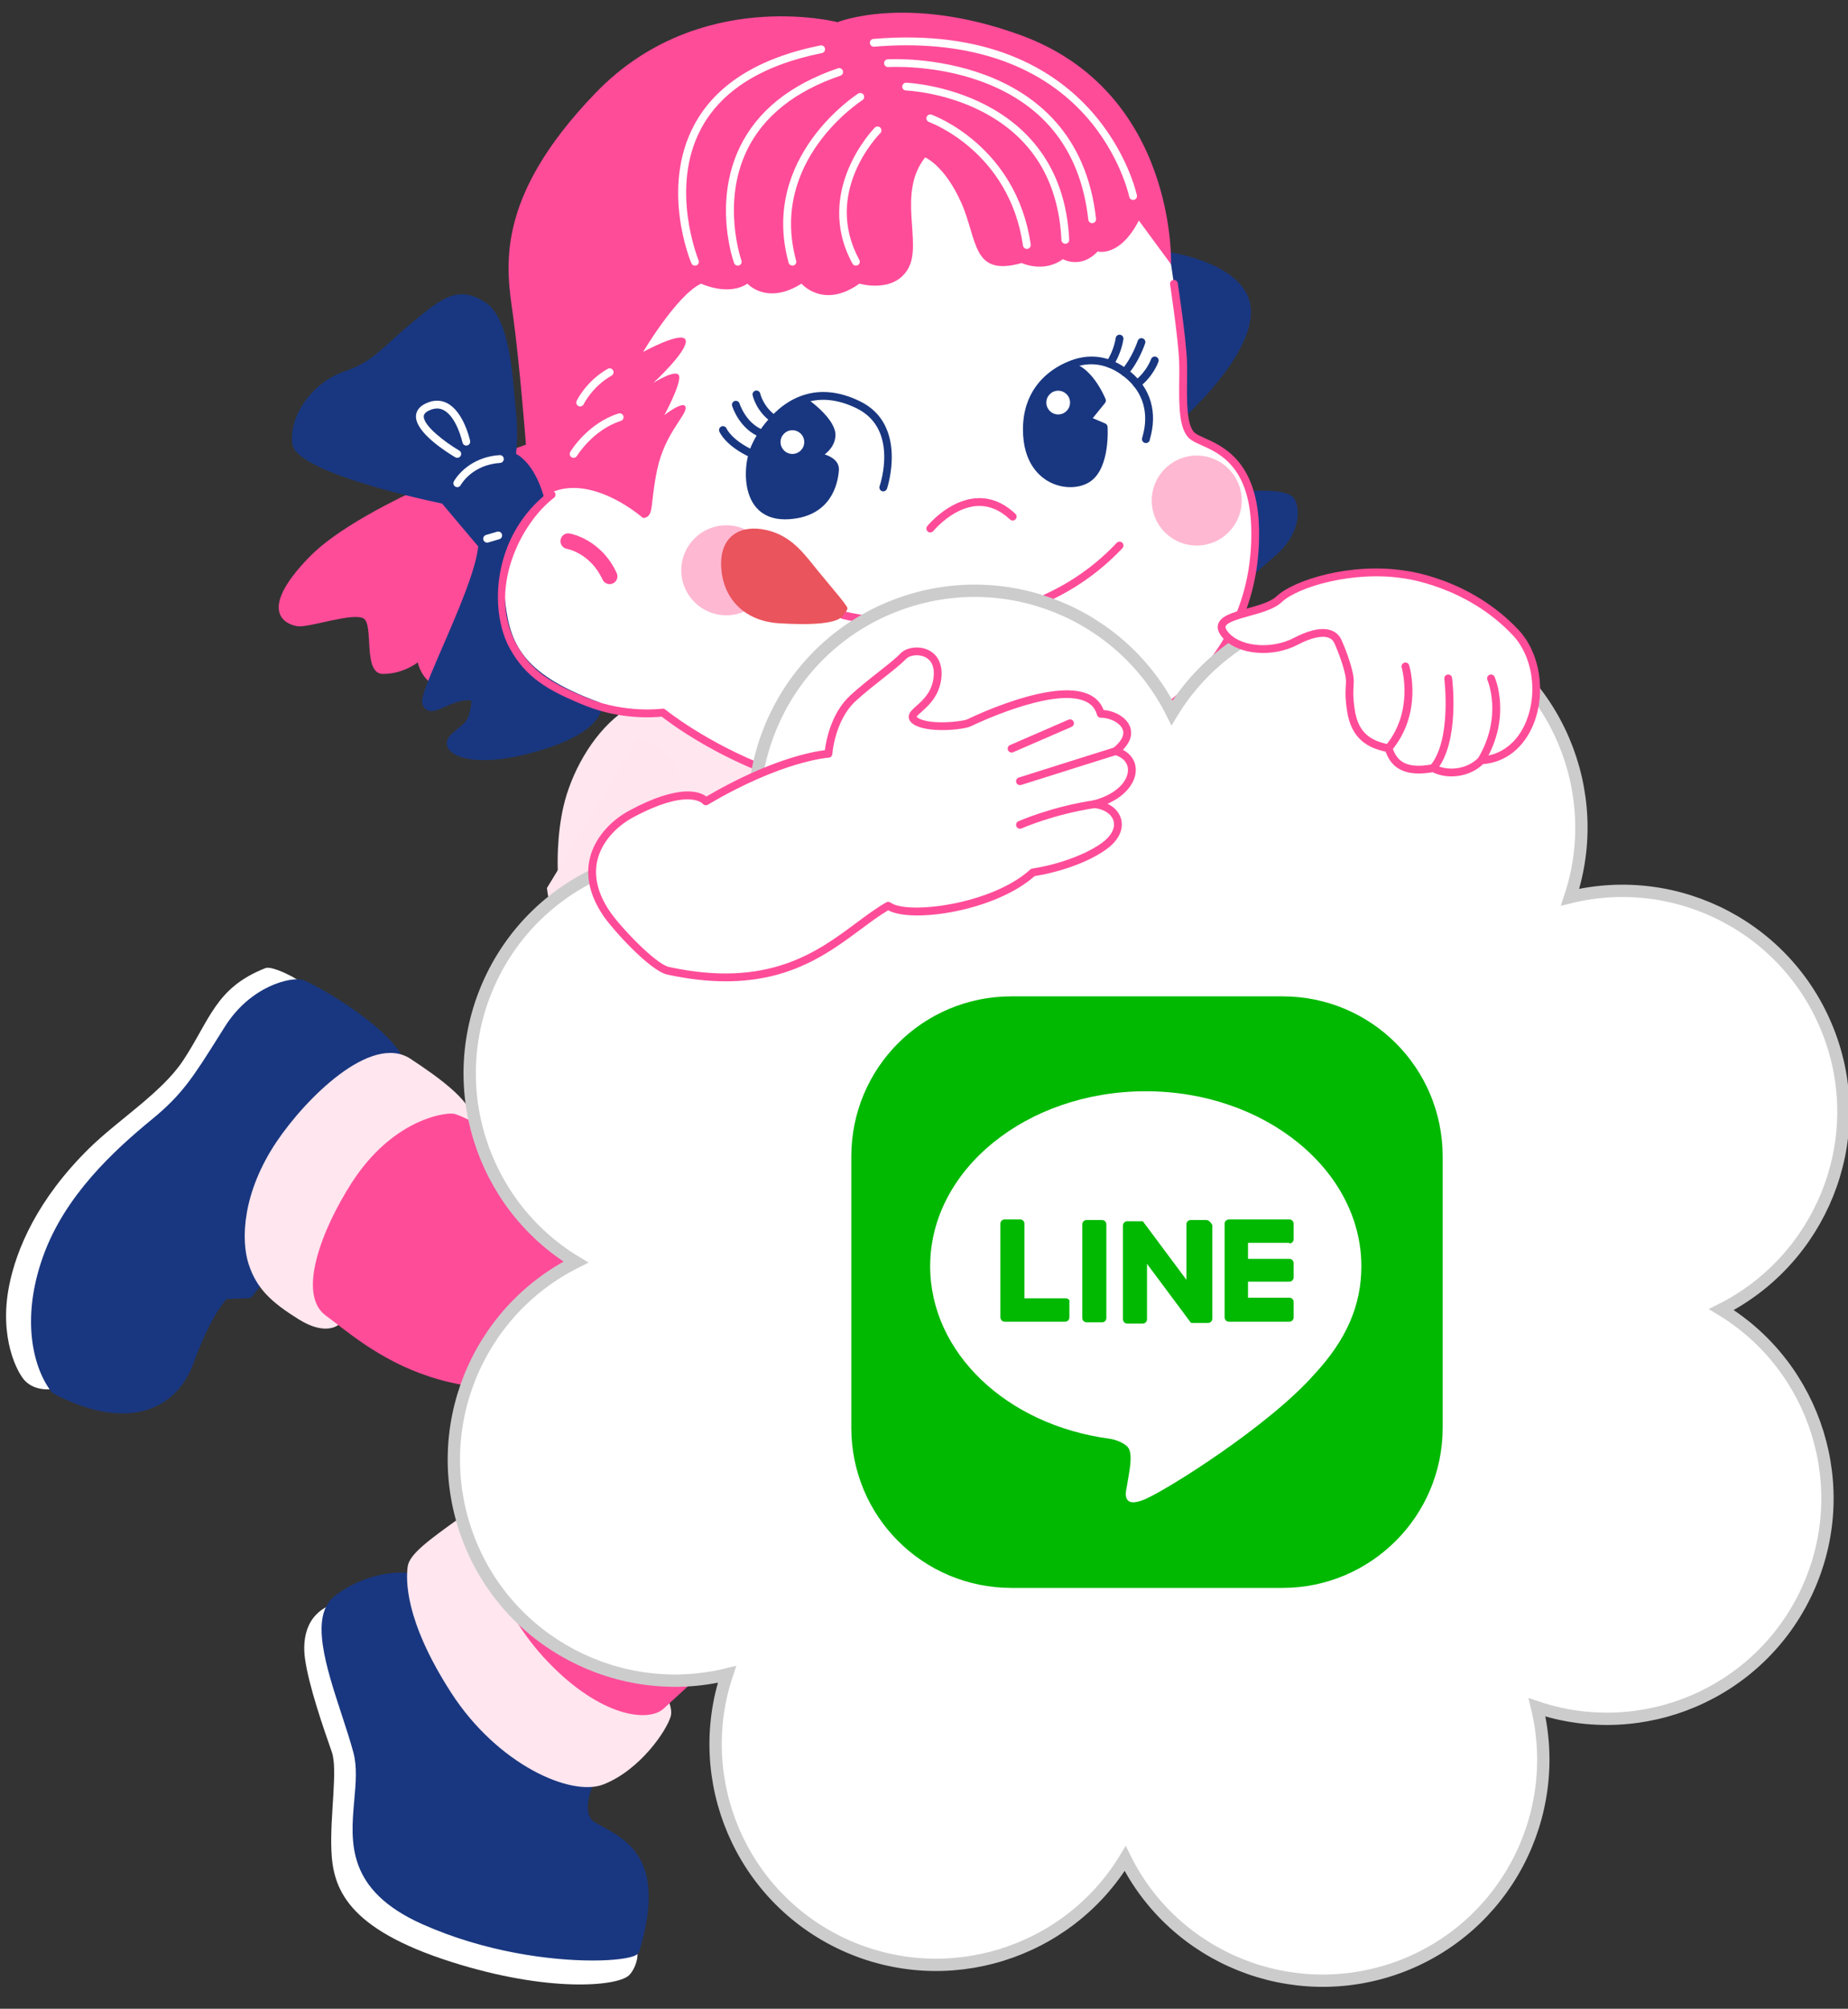 <?xml version="1.0" encoding="utf-8"?>
<!-- Generator: Adobe Illustrator 24.0.1, SVG Export Plug-In . SVG Version: 6.00 Build 0)  -->
<svg version="1.1" id="レイヤー_1" xmlns="http://www.w3.org/2000/svg" xmlns:xlink="http://www.w3.org/1999/xlink" x="0px"
	 y="0px" viewBox="0 0 300 326" style="enable-background:new 0 0 300 326;" xml:space="preserve">
<rect x="0" y="0" width="300" height="326" fill="#333333" stroke="none"/>
<style type="text/css">
	.st0{fill:#FFE6EF;}
	.st1{fill:#FF4C99;}
	.st2{fill:#FFE5EE;}
	.st3{fill:#FFFFFF;}
	.st4{fill:#193780;}
	.st5{fill:#FFB8D2;}
	.st6{fill:#EA545D;}
	.st7{fill:#FFFFFF;stroke:#CCCCCC;stroke-width:2;stroke-miterlimit:10;}
	.st8{fill:#00B900;}
</style>
<g>
	<g>
		<path class="st0" d="M196.791,137.32c-1.126-10.046-7.195-15.957-7.195-15.957l-23.588,1.533l-2.206,5.445
			c-9.412-1.283-27.696-3.68-33.654-3.784c-7.01-3.163-10.925-10.96-14.978-10.57c0,0-5.587-5.003-14.54,1.867
			c-4.637,3.559-7.942,9.725-9.163,15.048c-1.958,8.537-0.836,21.202,3.231,22.944c4.067,1.742,10.986,3.049,16.853,3.77
			c0,0-0.548,1.972-2.473,7.808c0,0,18.634,1.213,61.657-9.242l24.205-6.027C194.94,150.157,197.634,144.836,196.791,137.32z"/>
		<path class="st1" d="M150.829,152.76c0,0-2.494-17.583-12.435-26.213l-10.296-4.076c3.317,3.35,9.21,11.259,10.519,29.828
			C143.865,152.341,150.829,152.76,150.829,152.76z"/>
		<path class="st1" d="M180.138,152.109c0,0-2.11-14.24-9.556-22.379c-8.032-3.852-3.615,1.726-3.615,1.726
			c2.17,3.84,5.735,12.113,5.16,17.819C175.016,149.067,180.138,152.109,180.138,152.109z"/>
		<path class="st2" d="M103.532,119.889c7.965,1.91,8.639,10.347,6.044,19.683c-2.595,9.335-9.149,15.666-14.637,14.14
			c-3.396-0.944-5.588-4.674-6.153-9.592"/>
		<g>
			<path class="st3" d="M103.209,316.412c0.727,0.658-0.085,3.285-1.175,4.225c-1.996,1.721-13.004,2.756-28.668-2.205
				c-17.167-5.437-19.327-12.044-19.572-18.185c-0.228-5.727,1.065-13.078,0.074-15.908c-1.352-3.866-3.772-10.808-4.365-15.221
				c-0.413-3.07,0.043-7.978,5.997-9.205"/>
			<g>
				<path class="st4" d="M54.696,259.536c3.114-2.471,8.38-4.496,13.528-3.368c5.148,1.128,8.198,6.527,8.198,6.527l19.305,26.606
					c0,0-2.372,5.256,0.491,6.963c4.395,2.619,11.579,4.736,6.991,20.149c-0.15,1.627-18.012,2.578-34.347-4.694
					c-16.918-7.531-8.649-19.093-10.878-27.449C55.756,275.913,49.88,263.359,54.696,259.536z"/>
				<path class="st4" d="M96.195,318.17c-6.827,0-17.439-1.355-27.59-5.874c-12.401-5.521-11.706-13.287-11.094-20.14
					c0.248-2.775,0.482-5.396-0.138-7.723c-0.496-1.863-1.171-3.919-1.884-6.097c-2.587-7.895-5.263-16.059-1.185-19.296l0,0
					c2.991-2.375,8.465-4.718,14.057-3.491c5.362,1.174,8.482,6.603,8.613,6.833l19.265,26.546c0.134,0.184,0.158,0.425,0.066,0.632
					c-0.021,0.048-2.106,4.763,0.237,6.16c0.405,0.242,0.836,0.478,1.277,0.723c4.347,2.402,10.301,5.69,5.998,20.15
					c0.002,0.104-0.119,0.429-0.576,0.697C102.393,317.786,99.829,318.17,96.195,318.17z M55.089,260.032
					c-3.387,2.689-0.737,10.777,1.602,17.911c0.719,2.194,1.399,4.266,1.905,6.163c0.677,2.544,0.434,5.273,0.176,8.162
					c-0.603,6.744-1.226,13.719,10.348,18.871c15.658,6.97,32.072,6.188,33.51,5.043c3.942-13.458-1.248-16.326-5.423-18.632
					c-0.455-0.251-0.896-0.494-1.313-0.743c-2.878-1.716-1.394-6.141-0.888-7.423L75.91,263.067
					c-0.068-0.112-3.019-5.229-7.822-6.281C62.934,255.656,57.864,257.829,55.089,260.032L55.089,260.032z M102.622,316.209
					c-0.019,0.035-0.037,0.083-0.043,0.146C102.593,316.305,102.607,316.258,102.622,316.209z"/>
			</g>
			<path class="st3" d="M49.327,159.889c-0.892-1.159-5.213-3.174-6.204-2.787c-8.17,3.19-9.016,8.416-13.445,15.074
				c-3.417,5.135-10.51,9.582-15.158,14.143c-8.554,8.393-11.888,16.568-13.033,22.319c-1.697,8.536,1.367,14.186,2.54,15.422
				c1.836,1.935,4.788,1.331,4.788,1.331l15.131-34.782L49.327,159.889z"/>
			<g>
				<path class="st4" d="M36.554,210.195c0,0-2.535,2.026-5.744,10.843c-2.675,7.347-10.386,10.615-21.893,4.533
					c-2.472-3.114-5.177-10.845-1.278-21.595c3.187-8.788,9.987-15.732,17.452-21.849c5.302-4.344,7.075-7.439,11.959-15.183
					c3.976-6.304,10.204-7.783,11.894-7.313c1.689,0.47,15.559,8.422,16.38,13.656c0.82,5.234-24.935,36.76-24.935,36.76
					L36.554,210.195z"/>
				<path class="st4" d="M19.877,229.382c-3.36,0-7.171-1.093-11.255-3.251c-0.078-0.041-0.146-0.098-0.2-0.167
					c-2.986-3.762-5.139-11.835-1.377-22.204c3.503-9.662,11.27-16.898,17.644-22.122c4.885-4.003,6.654-6.814,10.927-13.607
					l0.897-1.424c4.179-6.628,10.711-8.111,12.599-7.585c1.773,0.492,15.953,8.531,16.836,14.168
					c0.841,5.359-22.415,34.008-25.069,37.258c-0.115,0.141-0.286,0.225-0.466,0.232l-3.598,0.137
					c-0.559,0.571-2.75,3.129-5.411,10.437c-1.293,3.551-3.656,6.076-6.835,7.299C23.134,229.108,21.562,229.382,19.877,229.382z
					 M9.333,225.074c5.749,3.014,10.862,3.807,14.783,2.299c2.827-1.089,4.936-3.355,6.1-6.551
					c3.232-8.883,5.835-11.034,5.943-11.121c0.106-0.084,0.236-0.132,0.371-0.138l3.549-0.136
					c10.276-12.596,25.186-32.427,24.619-36.04c-0.752-4.797-14.386-12.717-15.924-13.145c-1.392-0.383-7.382,1.001-11.189,7.041
					l-0.896,1.424c-4.224,6.715-6.152,9.779-11.197,13.911c-6.249,5.121-13.858,12.202-17.258,21.575
					C4.686,213.975,6.592,221.523,9.333,225.074z"/>
			</g>
			<path class="st0" d="M54.94,215.003c0,0-2.035,1.862-6.431-0.878c-4.397-2.739-6.821-4.93-8.135-8.936
				c-1.314-4.006-1.007-11.658,4.516-19.882c4.691-6.985,15.334-17.684,21.748-13.474c4.33,2.842,11.218,7.67,9.59,10.251
				c-1.628,2.582-13.602,18.368-13.602,18.368L54.94,215.003z"/>
			<path class="st0" d="M82.584,245.444c-1.611-0.752-3.63-2.223-8.184,1.062c-4.554,3.285-7.95,5.679-8.217,7.729
				c-0.266,2.05-0.581,8.637,7.053,20.469c7.549,11.7,19.473,16.918,24.682,14.902c6.006-2.325,10.337-8.808,10.964-11.061
				c0.626-2.253-2.534-6.166-2.534-6.166L82.584,245.444z"/>
			<path class="st1" d="M172.753,147.022c0,0-6.184,11.328-24.912,3.39c-10.547,0.102-9.829,3.336-9.829,3.336
				s-18.373,13.704-28.335,9.519c0,0-14.966,3.627-19.773,22.012c-1.925,0.376-4.929,1.361-4.929,1.361s-9.638-5.713-11.406-5.902
				c-1.768-0.187-10.022,1.196-16.464,11.201c-4.806,7.463-8.986,18.134-4.183,21.594c6.186,4.455,21.517,19.737,51.862,6.63
				c-6.461,8.782-10.561,16.887-24.626,26.732c-2.73,1.911,0.044,13.666,8.743,22.76s16.394,9.86,18.808,7.656
				c9.76-8.918,16.716-15.378,28.955-33.215c9.216-13.429,15.789-28.783,18.034-33.217c4.539-5.413,9.625-7.336,16.53-24.532
				c4.032-10.041,4.119-14.989,5.199-19.793c2.568-11.423,0.142-13.654,0.05-15.46L172.753,147.022z"/>
		</g>
		<path class="st3" d="M180.773,152.87c-0.099,4.142-2.533,7.445-5.439,7.376c-2.905-0.068-5.181-3.482-5.083-7.626
			c0.099-4.142,2.532-7.445,5.438-7.376C178.594,145.313,180.871,148.727,180.773,152.87z"/>
		<path class="st3" d="M152.378,156.933c-1.078,3.877-5.095,6.147-8.973,5.069c-3.878-1.078-6.148-5.095-5.07-8.973
			c1.078-3.878,5.095-6.147,8.973-5.069C151.187,149.038,153.456,153.055,152.378,156.933z"/>
	</g>
	<g>
		<g>
			<path class="st4" d="M201.575,80.447c0,0,7.032-0.698,7.972,0.787c0.941,1.485,0.836,5.173-2.822,8.383
				c-2.847,2.498-5.15,4.494-5.15,4.494V80.447z"/>
			<path class="st4" d="M201.575,94.743c-0.089,0-0.179-0.019-0.263-0.057c-0.225-0.104-0.37-0.329-0.37-0.576V80.448
				c0-0.325,0.247-0.597,0.57-0.629c1.739-0.177,7.502-0.607,8.569,1.077c1.12,1.766,0.948,5.788-2.938,9.198
				c-2.849,2.498-5.153,4.496-5.153,4.496C201.872,94.69,201.724,94.743,201.575,94.743z M202.208,81.026v11.696
				c0.939-0.817,2.425-2.113,4.099-3.581c3.607-3.164,3.368-6.523,2.706-7.569C208.644,80.992,205.539,80.753,202.208,81.026z"/>
		</g>
		<g>
			<path class="st4" d="M189.032,41.436c0,0,13.199,1.703,13.408,9.003c0.209,7.3-11.079,17.269-11.079,17.269L189.032,41.436z"/>
			<path class="st4" d="M191.361,68.341c-0.079,0-0.158-0.015-0.235-0.045c-0.221-0.089-0.375-0.294-0.396-0.533l-2.329-26.271
				c-0.017-0.19,0.053-0.379,0.192-0.512c0.138-0.132,0.336-0.2,0.519-0.172c0.561,0.073,13.738,1.86,13.961,9.612
				c0.215,7.511-10.824,17.347-11.293,17.762C191.662,68.287,191.513,68.341,191.361,68.341z M189.734,42.191l2.143,24.172
				c2.665-2.554,10.093-10.196,9.93-15.905C201.644,44.758,192.5,42.688,189.734,42.191z"/>
		</g>
		<path class="st3" d="M190.107,42.899c0,0,1.811,11.984,1.951,15.886c0.139,3.902-0.557,10.312,1.533,11.984
			c2.09,1.672,10.033,2.09,10.173,15.468c0.139,13.378-5.992,30.24-38.183,40.552c-32.19,10.312-57.971-11.148-57.971-11.148
			s-5.992,0.836-12.263-1.672s-7.9-3.849-12.102-9.171s-6.014-18.839,4.438-29.012c0,0,16.722-58.946,55.323-57.274
			C181.607,20.184,190.107,42.899,190.107,42.899z"/>
		<path class="st1" d="M104.405,84.078c1.881-0.209,1.045-2.09,2.299-7.943c1.254-5.853,4.808-8.779,4.599-10.033
			c-0.209-1.254-3.445,1.254-3.445,1.254s2.608-4.808,2.399-6.271c-0.209-1.463-4.181,1.045-4.181,1.045s5.661-5.226,5.235-6.898
			c-0.427-1.672-6.907,1.881-6.907,1.881s5.435-9.197,9.406-11.079c0,0,4.39,2.09,7.525,0c0,0,3.135,3.553,8.779,0
			c0,0,3.553,4.181,9.406,0c0,0,5.644,1.672,7.943-2.508c2.299-4.181-1.881-12.124,2.717-17.977c0,0,3.135,1.254,5.853,7.316
			c2.717,6.062,1.672,12.124,9.824,9.824c0,0,3.554,1.672,6.689-0.627c0,0,2.926,1.672,5.644-1.254c0,0,3.554,1.045,6.689-5.017
			l5.226,7.107c0,0,0.973-27.959-24.456-37.207c-18.393-6.689-29.682-2.09-29.682-2.09s-22.575-5.853-39.298,11.497
			S82.248,43.735,83.293,51.26c1.045,7.525,2.09,20.903,2.09,20.903S59.046,81.36,50.266,90.349s-3.763,11.079-1.881,11.288
			c1.881,0.209,8.988-2.299,10.66-1.254s-0.209,8.988,3.135,8.988c3.344,0,5.644-1.881,5.644-1.881s1.672,10.243,18.813,1.045
			c0,0-9.615-5.853-3.135-21.53C89.982,71.327,104.405,84.078,104.405,84.078z"/>
		<path class="st5" d="M201.575,81.234c0,4.034-3.27,7.303-7.303,7.303s-7.303-3.27-7.303-7.303c0-4.034,3.27-7.303,7.303-7.303
			S201.575,77.2,201.575,81.234z"/>
		<path class="st5" d="M125.168,93.262c-0.392,4.014-3.964,6.951-7.978,6.56s-6.951-3.964-6.56-7.978
			c0.392-4.015,3.964-6.951,7.978-6.56C122.623,85.675,125.559,89.247,125.168,93.262z"/>
		<g>
			<path class="st4" d="M78.276,88.467l-6.166-7.316c0,0-23.516-4.892-24.038-9.187c-0.523-4.295,3.135-9.416,8.048-11.089
				c4.912-1.672,6.375-4.076,11.078-7.943c4.703-3.867,7.002-5.957,11.079-3.449c4.076,2.508,4.285,12.228,4.808,16.827
				c0.523,4.599,0,7.725,0,7.725s2.939,0.835,4.657,6.954c0,0-7.246,7.69-6.474,15.632c0.772,7.942,2.673,13.149,15.832,17.966
				c0,0,0.199,3.772-9.939,6.698c-10.138,2.926-14.005,0.732-14.005-0.627c0-1.359,3.031-2.299,3.554-4.39
				c0.523-2.09,1.15-3.763-1.881-3.135c-3.031,0.627-5.017,2.717-5.644,0.941C68.556,112.297,77.858,95.156,78.276,88.467z"/>
			<path class="st4" d="M78.546,123.363c-3.16,0-4.624-0.823-5.132-1.205c-0.575-0.433-0.891-0.965-0.891-1.501
				c0-0.947,0.821-1.609,1.69-2.312c0.816-0.658,1.66-1.339,1.883-2.231l0.104-0.405c0.189-0.739,0.449-1.752,0.244-1.967
				c-0.026-0.025-0.273-0.24-1.486,0.01c-1.059,0.219-1.983,0.628-2.799,0.989c-1.098,0.486-1.965,0.868-2.717,0.546
				c-0.392-0.169-0.679-0.507-0.854-1.004c-0.323-0.915,0.57-3.118,3.202-9.182c2.451-5.649,5.488-12.648,5.837-16.424l-5.858-6.952
				c-4.45-0.935-23.783-5.245-24.323-9.685c-0.562-4.622,3.317-10.01,8.471-11.765c3.425-1.166,5.067-2.658,7.55-4.916
				c0.944-0.859,2.015-1.833,3.331-2.916l0.445-0.366c4.388-3.616,7.041-5.796,11.366-3.134c3.753,2.31,4.435,9.956,4.885,15.015
				c0.075,0.842,0.145,1.614,0.22,2.279c0.413,3.638,0.188,6.352,0.062,7.414c0.996,0.54,3.194,2.244,4.576,7.166
				c0.059,0.213,0.004,0.443-0.148,0.604c-0.07,0.075-7.04,7.58-6.305,15.138c0.718,7.382,2.179,12.585,15.419,17.432
				c0.239,0.088,0.401,0.308,0.414,0.561c0.023,0.438-0.072,4.36-10.395,7.339C83.508,122.998,80.651,123.363,78.546,123.363z
				 M75.936,112.366c0.643,0,1.099,0.164,1.42,0.503c0.691,0.722,0.402,1.849,0.068,3.155l-0.101,0.398
				c-0.326,1.305-1.43,2.195-2.316,2.91c-0.571,0.461-1.219,0.984-1.219,1.326c0,0.068,0.08,0.26,0.387,0.49
				c0.518,0.387,3.569,2.197,12.81-0.471c7.47-2.156,9.056-4.718,9.391-5.682c-13.437-5.045-15.007-10.784-15.74-18.311
				c-0.717-7.387,5.097-14.391,6.399-15.858c-1.587-5.324-4.108-6.176-4.134-6.183c-0.3-0.095-0.494-0.401-0.443-0.711
				c0.005-0.031,0.501-3.105-0.005-7.549c-0.077-0.674-0.146-1.457-0.223-2.312c-0.428-4.806-1.075-12.071-4.287-14.049
				c-3.561-2.193-5.548-0.554-9.898,3.032L67.6,53.421c-1.292,1.063-2.35,2.025-3.283,2.874c-2.508,2.281-4.319,3.928-7.994,5.179
				c-4.548,1.548-8.11,6.414-7.623,10.413c0.323,2.651,13.96,6.65,23.54,8.644c0.14,0.028,0.265,0.103,0.356,0.211l6.166,7.317
				c0.104,0.125,0.157,0.284,0.147,0.447c-0.246,3.932-3.414,11.233-5.959,17.099c-1.535,3.539-3.276,7.549-3.161,8.283
				c0.042,0.116,0.103,0.214,0.155,0.236c0.241,0.101,1.051-0.255,1.703-0.541c0.829-0.367,1.863-0.824,3.053-1.07
				C75.174,112.415,75.583,112.366,75.936,112.366z"/>
		</g>
		<path class="st1" d="M147.87,130.198c-22.025,0.001-38.393-12.28-40.448-13.897c-1.273,0.136-6.642,0.523-12.309-1.745
			c-6.179-2.471-9.799-4.612-12.424-9.456c-3.274-6.043-2.846-18.204,6.476-25.32c0.277-0.211,0.674-0.159,0.888,0.119
			c0.213,0.278,0.158,0.675-0.119,0.888c-5.488,4.188-10.83,15.042-6.132,23.71c2.443,4.504,5.884,6.526,11.782,8.885
			c6.047,2.419,11.884,1.64,11.94,1.633c0.178-0.02,0.356,0.026,0.492,0.14c0.256,0.213,25.896,21.115,57.375,11.031
			c25.234-8.083,37.933-21.522,37.743-39.942c-0.109-10.423-5.087-12.649-8.061-13.979c-0.759-0.34-1.414-0.633-1.875-1.001
			c-1.854-1.483-1.807-5.563-1.763-9.508c0.012-1.056,0.025-2.066-0.007-2.948c-0.136-3.82-1.469-12.564-1.482-12.653
			c-0.053-0.345,0.184-0.668,0.53-0.721c0.339-0.047,0.668,0.183,0.721,0.53c0.056,0.361,1.357,8.905,1.497,12.799
			c0.032,0.899,0.02,1.931,0.007,3.006c-0.037,3.302-0.084,7.409,1.288,8.506c0.335,0.268,0.921,0.53,1.601,0.834
			c3.037,1.359,8.692,3.888,8.81,15.123c0.197,19.039-12.798,32.887-38.623,41.16C159.533,129.391,153.514,130.198,147.87,130.198z"
			/>
		<path class="st1" d="M98.972,94.799c-0.478,0-0.936-0.272-1.15-0.734c-1.996-4.312-5.746-4.985-5.783-4.991
			c-0.69-0.115-1.155-0.768-1.04-1.457c0.115-0.691,0.768-1.163,1.457-1.04c0.208,0.035,5.111,0.915,7.661,6.425
			c0.294,0.634,0.017,1.387-0.617,1.68C99.33,94.762,99.15,94.799,98.972,94.799z"/>
		<path class="st1" d="M149.475,101.82c-7.369,0-12.642-1.352-12.763-1.384c-0.337-0.09-0.538-0.436-0.449-0.775
			c0.089-0.336,0.435-0.54,0.775-0.449c0.268,0.072,27.211,6.963,44.247-11.109c0.241-0.256,0.642-0.267,0.895-0.027
			c0.255,0.24,0.267,0.64,0.027,0.895C172.265,99.517,159.088,101.82,149.475,101.82z"/>
		<path class="st6" d="M136.874,99.824c-0.697,1.394-5.093,1.672-10.455,1.324c-5.362-0.348-8.987-3.763-9.334-8.988
			c-0.347-5.226,3.206-7.107,7.387-6.131c4.181,0.975,6.201,4.041,8.431,6.759c2.23,2.717,4.668,5.501,4.668,5.923
			C137.571,99.131,136.874,99.824,136.874,99.824z"/>
		<path class="st1" d="M151.019,86.414c-0.141,0-0.282-0.047-0.399-0.142c-0.271-0.221-0.313-0.619-0.091-0.89
			c0.14-0.172,3.482-4.221,7.948-4.521c2.272-0.161,4.41,0.695,6.354,2.52c0.255,0.239,0.267,0.64,0.027,0.895
			c-0.241,0.256-0.64,0.267-0.895,0.027c-1.672-1.574-3.498-2.299-5.396-2.181c-3.912,0.258-7.026,4.02-7.057,4.057
			C151.384,86.334,151.202,86.414,151.019,86.414z"/>
		<path class="st4" d="M186.028,71.904c-0.35,0-0.644-0.281-0.644-0.63c0-0.109,0.023-0.188,0.074-0.362
			c1.119-3.818,0.131-7.239-2.781-9.632c-6.23-5.116-11.816,0.433-12.05,0.671c-1.438,1.786-1.948,4.181-1.953,4.205
			c-0.07,0.341-0.4,0.562-0.748,0.491c-0.341-0.07-0.561-0.404-0.492-0.747c0.023-0.11,0.572-2.713,2.249-4.79
			c0.105-0.111,6.661-6.67,13.798-0.81c3.33,2.736,4.464,6.631,3.192,10.967C186.672,71.617,186.378,71.904,186.028,71.904z"/>
		<g>
			<path class="st4" d="M173.286,59.475c0,0-6.578,2.159-6.59,10.18c-0.013,8.678,7.177,9.994,10.033,7.904
				c2.857-2.09,2.439-8.252,2.439-8.252l-2.787-1.193l2.508-3.107C178.889,65.006,176.66,59.475,173.286,59.475z"/>
			<path class="st4" d="M173.765,79.061c-1.105,0-2.255-0.261-3.291-0.787c-1.651-0.838-4.419-3.074-4.41-8.619
				c0.011-8.382,6.956-10.757,7.025-10.779c0.064-0.021,0.131-0.032,0.198-0.032c3.758,0,6.093,5.685,6.191,5.927
				c0.085,0.213,0.049,0.455-0.095,0.634l-1.983,2.456l2.019,0.864c0.218,0.094,0.366,0.302,0.382,0.539
				c0.017,0.266,0.405,6.537-2.697,8.806C176.202,78.728,175.013,79.061,173.765,79.061z M173.389,60.111
				c-0.81,0.302-6.05,2.525-6.059,9.545c-0.007,4.868,2.326,6.781,3.718,7.49c2.001,1.017,4.186,0.721,5.308-0.098
				c2.158-1.58,2.226-5.99,2.195-7.318l-2.419-1.035c-0.182-0.078-0.316-0.237-0.365-0.429c-0.048-0.193-0.002-0.397,0.122-0.551
				l2.268-2.81C177.444,63.33,175.583,60.206,173.389,60.111z"/>
		</g>
		<path class="st4" d="M184.574,62.954c-0.19,0-0.379-0.087-0.504-0.25c-0.211-0.279-0.157-0.676,0.121-0.888
			c1.942-1.473,2.663-3.509,2.67-3.529c0.114-0.33,0.475-0.504,0.803-0.393c0.33,0.114,0.507,0.472,0.394,0.802
			c-0.033,0.098-0.842,2.412-3.101,4.129C184.843,62.912,184.708,62.954,184.574,62.954z"/>
		<path class="st4" d="M182.582,61.041c-0.148,0-0.297-0.052-0.417-0.157c-0.263-0.23-0.29-0.629-0.059-0.892
			c1.7-1.943,2.582-4.648,2.592-4.675c0.106-0.333,0.462-0.518,0.796-0.408c0.333,0.106,0.515,0.462,0.409,0.795
			c-0.04,0.121-0.968,2.977-2.846,5.121C182.933,60.968,182.757,61.041,182.582,61.041z"/>
		<path class="st4" d="M180.149,59.683c-0.122,0-0.246-0.035-0.355-0.109c-0.289-0.195-0.366-0.59-0.169-0.879
			c1.223-1.806,1.491-3.804,1.493-3.823c0.045-0.347,0.365-0.595,0.708-0.546c0.346,0.043,0.591,0.36,0.548,0.706
			c-0.011,0.093-0.303,2.308-1.701,4.373C180.551,59.586,180.352,59.683,180.149,59.683z"/>
		<path class="st3" d="M173.708,65.335c0,1.063-0.862,1.925-1.925,1.925s-1.925-0.862-1.925-1.925c0-1.063,0.862-1.925,1.925-1.925
			S173.708,64.271,173.708,65.335z"/>
		<g>
			<path class="st4" d="M130.812,65.335c0,0,4.32,3.066,4.181,5.365c-0.139,2.299-2.857,3.335-2.857,3.335s3.553,0.288,3.414,2.239
				c-0.139,1.951-1.045,6.907-7.455,7.355c-6.41,0.449-6.828-5.713-6.131-9.147C122.66,71.048,126.144,66.031,130.812,65.335z"/>
			<path class="st4" d="M127.442,84.286c-1.983,0-3.544-0.635-4.648-1.894c-1.846-2.104-1.959-5.53-1.451-8.036
				c0.724-3.565,4.386-8.901,9.376-9.647c0.169-0.026,0.328,0.015,0.46,0.109c0.472,0.335,4.602,3.344,4.446,5.92
				c-0.084,1.393-0.931,2.376-1.74,3.005c1.239,0.407,2.396,1.198,2.298,2.575c-0.159,2.231-1.263,7.469-8.043,7.943
				C127.902,84.277,127.668,84.286,127.442,84.286z M130.656,66.002c-4.291,0.8-7.434,5.465-8.072,8.606
				c-0.428,2.108-0.381,5.192,1.162,6.949c0.954,1.089,2.401,1.58,4.304,1.44c5.584-0.391,6.701-4.409,6.869-6.77
				c0.09-1.261-2.805-1.56-2.834-1.562c-0.294-0.025-0.532-0.248-0.574-0.54c-0.042-0.292,0.124-0.575,0.398-0.681
				c0.023-0.009,2.34-0.926,2.452-2.783C134.443,69.304,132.215,67.156,130.656,66.002z"/>
		</g>
		<path class="st4" d="M143.389,79.746c-0.068,0-0.137-0.011-0.206-0.035c-0.33-0.114-0.506-0.473-0.392-0.805
			c0.13-0.378,3.11-9.322-3.755-12.653c-3.121-1.517-6.041-1.774-8.676-0.766c-4.916,1.88-7.297,7.576-7.32,7.634
			c-0.132,0.324-0.502,0.478-0.826,0.346c-0.323-0.132-0.478-0.501-0.346-0.824c0.104-0.255,2.601-6.254,8.032-8.335
			c2.977-1.141,6.236-0.869,9.69,0.806c7.878,3.823,4.434,14.102,4.398,14.206C143.897,79.581,143.651,79.746,143.389,79.746z"/>
		<path class="st4" d="M122.166,74.326c-0.088,0-0.178-0.019-0.262-0.057c-4.163-1.897-5.09-4.148-5.127-4.244
			c-0.129-0.325,0.031-0.692,0.356-0.821c0.323-0.129,0.689,0.03,0.818,0.35c0.017,0.038,0.854,1.911,4.477,3.563
			c0.319,0.145,0.459,0.52,0.314,0.838C122.636,74.189,122.406,74.326,122.166,74.326z"/>
		<path class="st4" d="M123.747,71.036c-0.073,0-0.148-0.012-0.221-0.04c-3.486-1.298-4.629-4.974-4.676-5.13
			c-0.101-0.335,0.088-0.686,0.422-0.787c0.339-0.1,0.687,0.088,0.79,0.42c0.01,0.032,1.019,3.236,3.907,4.31
			c0.328,0.122,0.493,0.487,0.372,0.815C124.245,70.879,124.004,71.036,123.747,71.036z"/>
		<path class="st4" d="M125.699,68.676c-0.122,0-0.245-0.035-0.354-0.108c-2.58-1.736-3.143-4.319-3.166-4.429
			c-0.072-0.341,0.147-0.674,0.488-0.747c0.345-0.068,0.677,0.147,0.75,0.487c0.005,0.021,0.497,2.2,2.634,3.638
			c0.289,0.195,0.367,0.588,0.172,0.879C126.102,68.578,125.902,68.676,125.699,68.676z"/>
		<circle class="st3" cx="128.636" cy="71.744" r="1.925"/>
		<path class="st3" d="M138.945,43.114c-0.224,0-0.441-0.119-0.555-0.33c-6.423-11.775,3.519-21.97,3.621-22.072
			c0.246-0.246,0.646-0.248,0.895-0.002c0.247,0.247,0.248,0.647,0.002,0.895c-0.386,0.388-9.372,9.636-3.408,20.573
			c0.168,0.307,0.054,0.691-0.252,0.858C139.152,43.09,139.048,43.114,138.945,43.114z"/>
		<path class="st3" d="M128.636,43.114c-0.278,0-0.533-0.184-0.611-0.465c-4.737-17.187,11.131-27.36,11.292-27.461
			c0.302-0.188,0.687-0.094,0.873,0.2c0.185,0.296,0.095,0.687-0.2,0.872c-0.153,0.096-15.227,9.785-10.743,26.053
			c0.093,0.337-0.105,0.685-0.443,0.779C128.749,43.107,128.692,43.114,128.636,43.114z"/>
		<path class="st3" d="M119.766,43.114c-0.26,0-0.503-0.161-0.596-0.419c-0.142-0.394-3.424-9.772,0.928-18.813
			c2.815-5.849,8.173-10.154,15.926-12.797c0.33-0.117,0.69,0.063,0.803,0.395c0.112,0.331-0.064,0.69-0.396,0.803
			c-7.414,2.528-12.524,6.611-15.188,12.136c-4.125,8.555-0.916,17.757-0.883,17.848c0.117,0.329-0.053,0.691-0.382,0.81
			C119.909,43.102,119.836,43.114,119.766,43.114z"/>
		<path class="st3" d="M112.817,43.114c-0.247,0-0.482-0.146-0.583-0.389c-0.206-0.492-4.983-12.192,0.435-22.392
			c3.486-6.563,10.387-10.924,20.511-12.962c0.334-0.07,0.676,0.152,0.745,0.496c0.069,0.342-0.153,0.676-0.496,0.745
			c-9.731,1.959-16.338,6.099-19.638,12.306c-5.139,9.665-0.438,21.204-0.389,21.32c0.134,0.323-0.019,0.693-0.341,0.827
			C112.982,43.098,112.899,43.114,112.817,43.114z"/>
		<path class="st3" d="M166.695,40.396c-0.309,0-0.58-0.227-0.625-0.543c-2.215-15.3-15.13-20.007-15.26-20.052
			c-0.33-0.116-0.503-0.477-0.388-0.806c0.116-0.33,0.476-0.505,0.806-0.389c0.137,0.048,13.767,4.986,16.096,21.067
			c0.049,0.345-0.19,0.666-0.536,0.717C166.757,40.394,166.726,40.396,166.695,40.396z"/>
		<path class="st3" d="M172.942,39.56c-0.336,0-0.616-0.263-0.632-0.602c-0.47-9.71-4.834-16.741-12.974-20.899
			c-6.12-3.126-12.199-3.372-12.261-3.374c-0.349-0.012-0.622-0.305-0.611-0.654c0.014-0.349,0.339-0.634,0.654-0.611
			c0.253,0.008,25.281,1.137,26.456,25.476c0.017,0.35-0.252,0.646-0.601,0.663C172.962,39.56,172.952,39.56,172.942,39.56z"/>
		<path class="st3" d="M177.299,36.215c-0.318,0-0.592-0.24-0.628-0.564c-1.229-11.083-7.036-18.618-17.262-22.394
			c-7.691-2.841-15.135-2.376-15.209-2.372c-0.36,0.02-0.65-0.24-0.675-0.589c-0.023-0.349,0.24-0.65,0.588-0.674
			c0.304-0.022,30.751-1.774,33.817,25.891c0.038,0.347-0.213,0.66-0.56,0.698C177.346,36.214,177.322,36.215,177.299,36.215z"/>
		<path class="st3" d="M183.94,32.453c-0.295,0-0.56-0.208-0.621-0.508c-0.014-0.068-1.46-6.937-7.262-13.333
			c-7.669-8.453-19.489-12.264-34.159-11.035c-0.349,0.025-0.655-0.229-0.684-0.577c-0.03-0.349,0.229-0.655,0.577-0.684
			c36.614-3.085,42.711,25.094,42.769,25.379c0.069,0.342-0.153,0.676-0.496,0.745C184.023,32.449,183.981,32.453,183.94,32.453z"/>
		<path class="st3" d="M94.182,65.968c-0.091,0-0.183-0.02-0.271-0.061c-0.316-0.15-0.451-0.528-0.302-0.843
			c0.062-0.131,1.554-3.218,5.048-5.207c0.302-0.172,0.691-0.068,0.863,0.237c0.173,0.303,0.067,0.69-0.237,0.863
			c-3.151,1.794-4.516,4.619-4.529,4.648C94.645,65.834,94.418,65.968,94.182,65.968z"/>
		<path class="st3" d="M93.116,74.302c-0.11,0-0.221-0.03-0.324-0.09c-0.299-0.179-0.397-0.567-0.219-0.867
			c0.112-0.189,2.818-4.648,7.828-6.24c0.331-0.103,0.69,0.079,0.795,0.412c0.106,0.333-0.078,0.689-0.412,0.795
			c-4.542,1.444-7.099,5.64-7.125,5.682C93.541,74.192,93.332,74.302,93.116,74.302z"/>
		<path class="st3" d="M74.232,79.061c-0.101,0-0.204-0.025-0.299-0.075c-0.307-0.166-0.423-0.548-0.257-0.855
			c0.085-0.159,2.152-3.909,7.434-4.268c0.334-0.032,0.65,0.24,0.675,0.588c0.023,0.349-0.24,0.651-0.588,0.675
			c-4.56,0.31-6.333,3.471-6.407,3.605C74.674,78.941,74.457,79.061,74.232,79.061z"/>
		<path class="st3" d="M74.232,74.302c-0.109,0-0.219-0.028-0.319-0.088c-1.09-0.64-6.522-3.974-6.383-6.721
			c0.03-0.602,0.337-1.446,1.632-2.041c1.199-0.551,2.338-0.567,3.386-0.042c2.711,1.356,3.727,5.943,3.769,6.137
			c0.073,0.342-0.145,0.679-0.486,0.752c-0.346,0.074-0.679-0.143-0.752-0.485c-0.01-0.042-0.931-4.19-3.1-5.273
			c-0.695-0.349-1.446-0.328-2.288,0.061c-0.869,0.399-0.89,0.817-0.896,0.954c-0.078,1.543,3.492,4.234,5.759,5.568
			c0.302,0.177,0.403,0.565,0.225,0.865C74.661,74.19,74.449,74.302,74.232,74.302z"/>
		<path class="st3" d="M79.077,88.063c-0.273,0-0.527-0.178-0.607-0.454c-0.099-0.336,0.093-0.687,0.428-0.786l1.802-0.53
			c0.34-0.099,0.689,0.093,0.786,0.428c0.099,0.336-0.093,0.687-0.428,0.786l-1.802,0.53C79.196,88.055,79.137,88.063,79.077,88.063
			z"/>
	</g>
	<g>
		<g>
			<g>
				<path class="st7" d="M297.055,168.096c-6.385-17.326-24.633-26.78-42.166-22.495c5.685-17.056-2.203-36.084-18.924-43.884
					c-16.738-7.713-36.338-1.439-45.705,13.971c-8.047-16.134-27.067-23.966-44.393-17.604
					c-17.294,6.345-26.757,24.633-22.447,42.135c-17.064-5.701-36.107,2.211-43.852,18.94c-7.745,16.746-1.471,36.362,13.915,45.665
					c-16.125,8.063-23.95,27.083-17.604,44.417c6.329,17.286,24.657,26.764,42.135,22.495c-5.709,17.056,2.171,36.076,18.932,43.836
					c16.722,7.705,36.362,1.471,45.713-13.939c7.999,16.117,27.051,23.934,44.369,17.636c17.326-6.369,26.757-24.665,22.487-42.182
					c17.064,5.741,36.099-2.163,43.852-18.94c7.713-16.698,1.423-36.314-13.915-45.617
					C295.544,204.41,303.408,185.358,297.055,168.096z"/>
			</g>
		</g>
	</g>
	<g>
		<g>
			<path class="st3" d="M244.427,101.064c8.39,6.344,5.232,21.817-3.952,22.333c-2.133,2.193-5.643,2.47-7.806,1.26
				c-5.839,1.107-6.689-1.767-7.277-3.215c-2.689-0.544-5.415-1.66-6.094-6.18c-0.488-3.259-0.062-3.874-0.192-5.173
				c-0.13-1.3-0.98-3.88-1.896-5.939c-0.916-2.058-3.681-1.732-6.838-0.077c-3.937,2.063-9.096,1.494-11.297-0.865
				c-3.457-3.705,5.808-3.337,8.565-5.954c2.757-2.618,11.838-5.332,20.248-4.028C227.89,93.225,236.669,92.78,244.427,101.064z"/>
			<path class="st1" d="M235.639,126.003c-1.122,0.001-2.194-0.242-3.072-0.684c-5.75,1.009-7.037-1.829-7.637-3.329
				c-2.747-0.608-5.554-1.944-6.257-6.634c-0.325-2.166-0.258-3.199-0.204-4.03c0.027-0.426,0.049-0.764,0.009-1.174
				c-0.117-1.176-0.911-3.645-1.846-5.744c-0.205-0.461-0.528-0.763-0.985-0.922c-1.079-0.377-2.85,0.032-4.98,1.148
				c-4.052,2.122-9.57,1.668-12.052-0.995c-0.789-0.844-1.074-1.603-0.871-2.32c0.384-1.366,2.396-1.923,4.726-2.57
				c1.775-0.492,3.786-1.051,4.738-1.953c2.801-2.663,12.068-5.544,20.779-4.195c0.408,0.045,10.696,1.271,18.525,9.628
				c3.472,3.682,4.507,10.086,2.459,15.225c-1.545,3.88-4.532,6.258-8.215,6.559C239.306,125.397,237.41,126.003,235.639,126.003z
				 M232.67,124.024c0.108,0,0.214,0.027,0.309,0.08c1.846,1.035,5.062,0.889,7.043-1.148c0.11-0.114,0.26-0.182,0.418-0.19
				c3.283-0.184,5.964-2.292,7.354-5.78c1.875-4.706,0.948-10.548-2.205-13.89c-0.001,0-0.001-0.001-0.002-0.001
				c-7.511-8.02-17.664-9.228-17.766-9.239c-8.236-1.277-17.188,1.433-19.742,3.858c-1.182,1.121-3.261,1.697-5.271,2.256
				c-1.629,0.451-3.655,1.014-3.847,1.692c-0.069,0.245,0.137,0.64,0.579,1.115c2.09,2.241,7.016,2.586,10.539,0.735
				c1.729-0.905,4.176-1.853,5.984-1.221c0.795,0.276,1.376,0.816,1.727,1.603c0.855,1.922,1.799,4.645,1.947,6.132
				c0.052,0.514,0.025,0.936-0.004,1.382c-0.051,0.77-0.112,1.728,0.192,3.76c0.581,3.87,2.656,5.059,5.593,5.653
				c0.209,0.042,0.382,0.185,0.461,0.382l0.083,0.205c0.566,1.429,1.423,3.585,6.491,2.627
				C232.59,124.027,232.63,124.024,232.67,124.024z"/>
		</g>
		<path class="st1" d="M225.392,122.074c-0.145,0-0.289-0.048-0.408-0.148c-0.267-0.225-0.302-0.624-0.077-0.892
			c4.691-5.576,2.664-12.628,2.642-12.699c-0.099-0.335,0.091-0.687,0.425-0.787c0.34-0.103,0.689,0.09,0.787,0.424
			c0.095,0.314,2.255,7.767-2.885,13.878C225.752,121.998,225.573,122.074,225.392,122.074z"/>
		<path class="st1" d="M232.67,125.289c-0.145,0-0.289-0.048-0.408-0.148c-0.267-0.225-0.302-0.624-0.077-0.892
			c3.493-4.153,2.299-13.971,2.287-14.07c-0.043-0.346,0.201-0.664,0.549-0.707c0.339-0.047,0.663,0.2,0.707,0.549
			c0.053,0.425,1.272,10.47-2.574,15.044C233.029,125.213,232.85,125.289,232.67,125.289z"/>
		<path class="st1" d="M240.476,124.03c-0.111,0-0.224-0.028-0.325-0.09c-0.3-0.179-0.398-0.567-0.218-0.868
			c4.073-6.804,1.558-12.655,1.532-12.714c-0.141-0.319,0.002-0.693,0.321-0.836c0.315-0.141,0.692,0.001,0.834,0.318
			c0.117,0.262,2.823,6.49-1.602,13.882C240.9,123.92,240.691,124.03,240.476,124.03z"/>
	</g>
	<g>
		<g>
			<path class="st3" d="M114.585,130.052c0,0-3.178-4.494-12.08,2.027c-2.41,1.766-9.388,5.536-4.107,16.085
				c1.338,2.673,7.607,8.853,10.076,9.386c20.611,4.452,27.95-6.108,35.718-10.563c3.13,2.32,17.253,0.28,23.483-5.402
				c4.837-0.752,9.573-2.622,12.034-4.633c3.291-2.759,1.642-6.082-2.039-6.445c6.815-1.799,7.796-7.331,3.447-8.612
				c4.329-3.518,0.136-6.125-2.418-6.043c-2.194-7.935-21.306,1.416-21.306,1.416c-0.909,0.503-6.787,1.116-8.775-0.27
				c-1.989-1.386,2.991-2.118,3.564-6.967c0.559-4.732-4.153-4.999-5.552-3.535c-1.564,1.638-5.13,4.051-8.144,6.81
				c-3.62,3.314-4.002,9.026-4.002,9.026S126.949,122.735,114.585,130.052z"/>
			<path class="st1" d="M117.827,159.257c-2.827,0-5.967-0.329-9.486-1.089c-2.859-0.616-8.989-7.432-10.47-9.653
				c-2.136-3.204-2.839-6.344-2.092-9.332c0.761-3.047,3.164-5.911,6.427-7.661c8.105-4.352,11.388-3.073,12.465-2.255
				c10.409-6.085,17.306-7.289,19.237-7.518c0.193-1.548,1.009-6.036,4.15-8.912c1.502-1.373,3.14-2.664,4.586-3.801
				c1.483-1.169,2.766-2.179,3.529-2.978c0.979-1.027,2.998-1.289,4.503-0.58c1.614,0.76,2.392,2.446,2.134,4.626
				c-0.337,2.855-2.058,4.388-3.198,5.402c-0.313,0.279-0.736,0.655-0.818,0.831c0.021,0.007,0.074,0.063,0.187,0.141
				c1.79,1.246,7.39,0.633,8.107,0.236c0.587-0.287,13.78-6.681,19.625-4.048c1.187,0.534,2.01,1.396,2.45,2.564
				c1.696,0.12,3.685,1.115,4.283,2.719c0.328,0.874,0.346,2.19-1.157,3.736c1.346,0.703,2.11,1.897,2.09,3.335
				c-0.026,1.834-1.466,4.054-4.579,5.42c1.072,0.518,1.848,1.344,2.163,2.363c0.482,1.556-0.192,3.246-1.847,4.634
				c-2.591,2.116-7.344,3.967-12.156,4.743c-6.375,5.661-19.832,7.702-23.778,5.548c-1.454,0.867-2.916,1.953-4.457,3.099
				C134.551,154.671,128.379,159.257,117.827,159.257z M111.594,129.723c-1.716,0-4.483,0.602-8.789,2.914
				c-2.953,1.585-5.12,4.147-5.797,6.854c-0.658,2.627-0.012,5.427,1.917,8.322c1.711,2.565,7.511,8.649,9.684,9.119
				c16.101,3.476,24.007-2.399,30.36-7.121c1.687-1.255,3.282-2.439,4.909-3.372c0.219-0.126,0.491-0.109,0.692,0.041
				c2.687,1.99,16.426,0.34,22.679-5.362c0.091-0.084,0.206-0.138,0.329-0.158c4.598-0.714,9.313-2.522,11.731-4.497
				c1.24-1.04,1.769-2.239,1.445-3.284c-0.34-1.101-1.546-1.883-3.146-2.04c-0.305-0.031-0.545-0.274-0.569-0.58
				c-0.025-0.305,0.173-0.585,0.468-0.663c3.838-1.014,5.58-3.188,5.605-4.894c0.016-1.177-0.776-2.088-2.174-2.501
				c-0.225-0.067-0.396-0.252-0.441-0.482c-0.046-0.231,0.04-0.467,0.221-0.616c0.933-0.759,1.958-1.896,1.541-3.012
				c-0.426-1.143-2.224-1.937-3.539-1.906c-0.007,0-0.015,0-0.021,0c-0.284,0-0.534-0.189-0.609-0.465
				c-0.287-1.035-0.907-1.755-1.897-2.202c-5.314-2.393-18.39,3.953-18.521,4.017c-1.062,0.591-7.186,1.235-9.416-0.32
				c-0.173-0.12-0.698-0.487-0.735-1.106c-0.041-0.7,0.529-1.206,1.25-1.849c1.056-0.939,2.502-2.226,2.784-4.605
				c0.195-1.651-0.295-2.804-1.417-3.333c-1.119-0.524-2.504-0.261-3.05,0.309c-0.824,0.864-2.138,1.899-3.661,3.098
				c-1.428,1.125-3.046,2.399-4.513,3.742c-3.385,3.098-3.794,8.547-3.797,8.601c-0.022,0.319-0.278,0.572-0.597,0.59
				c-0.074,0.005-7.558,0.502-19.611,7.636c-0.274,0.161-0.627,0.096-0.822-0.157C114.054,130.404,113.418,129.723,111.594,129.723z
				"/>
		</g>
		<path class="st1" d="M164.218,122.131c-0.245,0-0.477-0.142-0.581-0.381c-0.138-0.32,0.009-0.693,0.329-0.833l9.49-4.12
			c0.325-0.135,0.693,0.009,0.833,0.329c0.138,0.32-0.009,0.693-0.329,0.833l-9.49,4.12
			C164.389,122.114,164.302,122.131,164.218,122.131z"/>
		<path class="st1" d="M165.581,127.422c-0.268,0-0.518-0.172-0.603-0.441c-0.106-0.333,0.078-0.689,0.412-0.795
			c6.627-2.11,15.538-4.896,15.538-4.896l0.378,1.209c-0.001,0-8.909,2.784-15.533,4.894
			C165.71,127.412,165.644,127.422,165.581,127.422z"/>
		<path class="st1" d="M165.581,134.5c-0.241,0-0.472-0.14-0.577-0.375c-0.143-0.319,0-0.693,0.319-0.836
			c0.214-0.096,5.322-2.359,12.251-3.408c0.344-0.049,0.669,0.185,0.721,0.53c0.053,0.346-0.185,0.669-0.53,0.721
			c-6.752,1.024-11.874,3.289-11.925,3.312C165.756,134.482,165.668,134.5,165.581,134.5z"/>
	</g>
</g>
<g id="FULL_COLOR_ICON_2_">
	<path class="st8" d="M208.2,257.7h-44c-14.4,0-26-11.6-26-26v-44c0-14.4,11.6-26,26-26h44c14.4,0,26,11.6,26,26v44
		C234.2,246.1,222.5,257.7,208.2,257.7z"/>
	<g id="TYPE_A_1_">
		<g>
			<path class="st3" d="M221,205.5c0-15.6-15.7-28.4-35-28.4s-35,12.7-35,28.4c0,14,12.4,25.8,29.2,28c1.1,0.2,2.7,0.8,3.1,1.7
				c0.4,0.9,0.2,2.3,0.1,3.2c0,0-0.4,2.5-0.5,3c-0.2,0.9-0.7,3.5,3,1.9s20.1-11.9,27.5-20.3l0,0C218.6,217.4,221,211.8,221,205.5"/>
			<g>
				<path class="st8" d="M178.9,198h-2.5c-0.4,0-0.7,0.3-0.7,0.7v15.2c0,0.4,0.3,0.7,0.7,0.7h2.5c0.4,0,0.7-0.3,0.7-0.7v-15.2
					C179.6,198.3,179.3,198,178.9,198"/>
				<path class="st8" d="M195.8,198h-2.5c-0.4,0-0.7,0.3-0.7,0.7v9l-7-9.4c0,0,0,0-0.1-0.1l0,0l0,0l0,0l0,0l0,0l0,0l0,0l0,0l0,0l0,0
					l0,0l0,0l0,0l0,0l0,0l0,0l0,0l0,0H183c-0.4,0-0.7,0.3-0.7,0.7v15.2c0,0.4,0.3,0.7,0.7,0.7h2.5c0.4,0,0.7-0.3,0.7-0.7v-9l7,9.4
					c0,0.1,0.1,0.1,0.2,0.2l0,0l0,0l0,0l0,0l0,0l0,0l0,0l0,0c0.1,0,0.1,0,0.2,0h2.5c0.4,0,0.7-0.3,0.7-0.7v-15.2
					C196.5,198.3,196.2,198,195.8,198"/>
				<path class="st8" d="M173,210.7h-6.7v-12.1c0-0.4-0.3-0.7-0.7-0.7h-2.5c-0.4,0-0.7,0.3-0.7,0.7v15.2l0,0c0,0.2,0.1,0.3,0.2,0.5
					l0,0l0,0c0.1,0.1,0.3,0.2,0.5,0.2l0,0h9.8c0.4,0,0.7-0.3,0.7-0.7v-2.5C173.7,211,173.4,210.7,173,210.7"/>
				<path class="st8" d="M209.3,201.8c0.4,0,0.7-0.3,0.7-0.7v-2.5c0-0.4-0.3-0.7-0.7-0.7h-9.8l0,0c-0.2,0-0.3,0.1-0.5,0.2l0,0l0,0
					c-0.1,0.1-0.2,0.3-0.2,0.5l0,0v15.2l0,0c0,0.2,0.1,0.3,0.2,0.5l0,0l0,0c0.1,0.1,0.3,0.2,0.5,0.2l0,0h9.8c0.4,0,0.7-0.3,0.7-0.7
					v-2.5c0-0.4-0.3-0.7-0.7-0.7h-6.7V208h6.7c0.4,0,0.7-0.3,0.7-0.7V205c0-0.4-0.3-0.7-0.7-0.7h-6.7v-2.6h6.7V201.8z"/>
			</g>
		</g>
	</g>
</g>
</svg>
